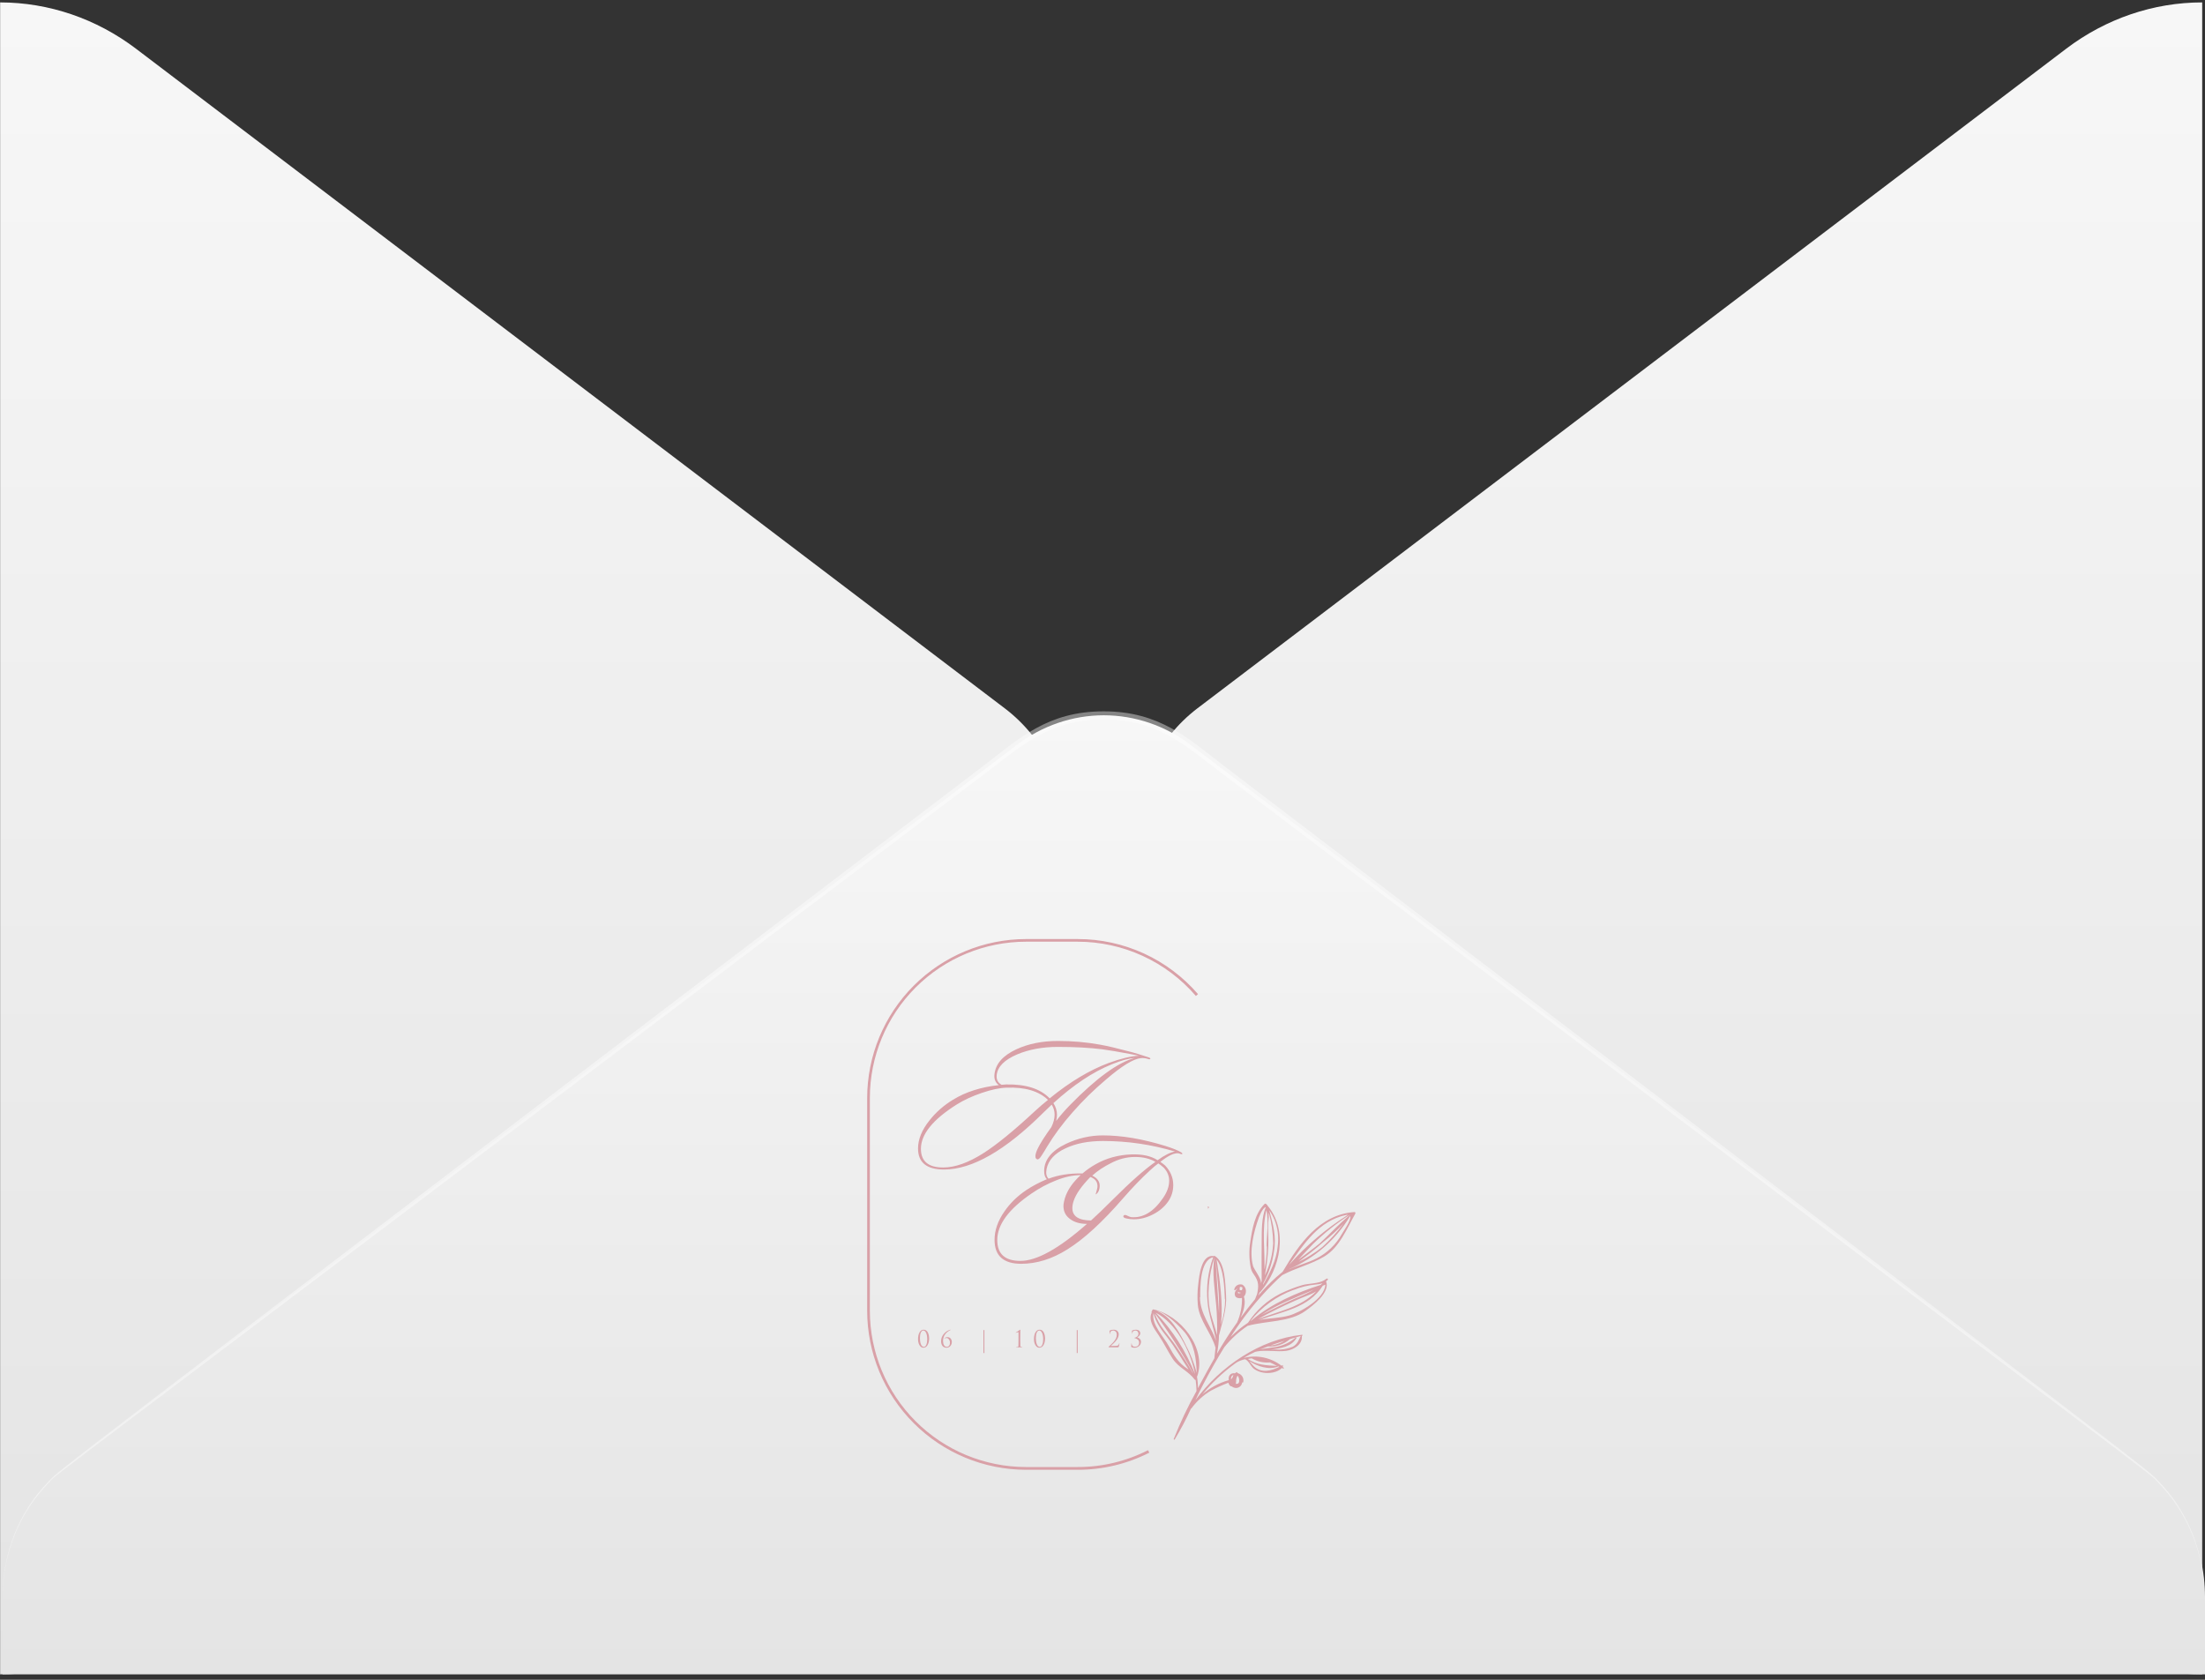<?xml version="1.0" encoding="UTF-8"?> <svg xmlns="http://www.w3.org/2000/svg" width="378" height="288" viewBox="0 0 378 288" fill="none"><rect x="0" y="0" width="378" height="288" fill="#333333" stroke="none"/> <path d="M377.519 0.412V287.065C369.165 287.064 361.02 284.286 354.222 279.12L205.218 165.975C201.9 163.438 199.197 160.097 197.333 156.229C195.468 152.361 194.496 148.076 194.496 143.729C194.496 139.382 195.468 135.098 197.333 131.23C199.197 127.362 201.9 124.021 205.218 121.484L354.222 8.339C361.025 3.186 369.168 0.415 377.519 0.412ZM0.022 0.412V287.065C8.376 287.064 16.521 284.286 23.319 279.12L172.323 165.993C175.641 163.456 178.344 160.115 180.209 156.247C182.073 152.379 183.045 148.095 183.045 143.748C183.045 139.401 182.073 135.116 180.209 131.248C178.344 127.38 175.641 124.039 172.323 121.502L23.319 8.357C16.518 3.198 8.375 0.421 0.022 0.412Z" fill="url(#paint0_linear_3050_4411)"></path> <path d="M0.434 273.786C0.43 269.434 1.405 265.144 3.278 261.274C5.151 257.404 7.866 254.067 11.198 251.541L174.298 127.73C178.649 124.416 183.866 122.635 189.217 122.635C194.568 122.635 199.785 124.416 204.136 127.73L367.235 251.541C370.561 254.073 373.272 257.412 375.144 261.28C377.016 265.149 377.995 269.436 378 273.786V287.064H0.434V273.786Z" fill="url(#paint1_linear_3050_4411)"></path> <path opacity="0.4" d="M0.434 273.787C0.421 270.094 1.113 266.437 2.467 263.037C3.822 259.637 5.811 256.565 8.314 254.007C10.357 251.87 2.855 257.66 168.598 131.292C174.778 126.58 179.568 121.959 189.2 121.959C198.831 121.959 203.741 126.634 209.802 131.292C375.528 257.605 368.042 251.834 370.085 254.007C372.575 256.574 374.551 259.649 375.896 263.047C377.242 266.446 377.928 270.099 377.914 273.787C377.899 270.119 377.187 266.492 375.821 263.125C374.455 259.757 372.463 256.718 369.965 254.19C367.836 251.998 380.266 261.733 209.149 132.351C202.78 127.529 198.368 123.347 189.183 123.347C179.998 123.347 175.328 127.73 169.233 132.351C-1.987 261.879 10.598 251.925 8.4 254.19C5.899 256.716 3.904 259.755 2.535 263.122C1.166 266.49 0.451 270.118 0.434 273.787Z" fill="white"></path> <g clip-path="url(#clip0_3050_4411)"> <path d="M207.038 207.257C207.024 207.257 207.011 207.253 206.999 207.246C207 207.245 207.002 207.245 207.003 207.244C207.038 207.225 207.085 207.2 207.13 207.169C207.13 207.152 207.125 207.135 207.115 207.12C207.077 207.042 207.025 206.972 206.962 206.913H207.245C207.305 207.021 207.223 207.106 207.13 207.169C207.13 207.173 207.13 207.178 207.129 207.182C207.126 207.203 207.115 207.223 207.098 207.237C207.081 207.251 207.06 207.258 207.038 207.257Z" fill="#D9A0A7"></path> <path d="M220.062 234.504L219.879 234.332L219.944 234.244C219.991 234.155 219.903 234.037 219.809 234.09L219.685 234.155C218.789 233.464 217.749 232.983 216.643 232.747C215.536 232.511 214.391 232.526 213.291 232.792H213.238C213.881 232.414 214.53 232.072 215.196 231.765H215.237L215.473 231.706C217.078 231.41 218.912 231.818 220.499 231.599C221.785 231.422 223.336 230.519 223.171 229.02H223.212C223.225 229.019 223.237 229.016 223.249 229.01C223.26 229.004 223.27 228.996 223.278 228.986C223.286 228.976 223.291 228.964 223.294 228.951C223.297 228.939 223.297 228.926 223.295 228.913C223.292 228.901 223.287 228.889 223.279 228.879C223.272 228.868 223.262 228.86 223.251 228.854C223.239 228.848 223.227 228.844 223.214 228.843C223.201 228.842 223.188 228.844 223.177 228.849C216.004 229.616 209.18 234.279 204.927 240.064C205.364 239.149 205.806 238.228 206.272 237.337C207.401 235.173 208.604 233.052 209.882 230.974C211.021 229.558 212.37 228.324 213.881 227.314C217.066 226.428 221.059 226.724 223.784 224.758C225.052 223.843 228.084 221.594 227.323 219.675C227.416 219.61 227.504 219.539 227.588 219.463C227.603 219.45 227.615 219.435 227.624 219.417C227.633 219.4 227.638 219.381 227.639 219.361C227.641 219.342 227.638 219.322 227.632 219.304C227.626 219.285 227.616 219.268 227.603 219.253C227.59 219.239 227.575 219.227 227.557 219.218C227.54 219.209 227.521 219.204 227.502 219.203C227.482 219.201 227.463 219.204 227.444 219.21C227.426 219.216 227.408 219.226 227.394 219.239L227.24 219.357C227.219 219.348 227.195 219.347 227.174 219.355C227.152 219.363 227.134 219.378 227.122 219.398C227.122 219.398 227.122 219.433 227.093 219.451C225.99 220.13 224.38 220 223.182 220.354C221.911 220.737 220.672 221.223 219.478 221.806C217.232 222.953 215.324 224.669 213.946 226.783C212.866 227.492 211.866 228.315 210.961 229.238C211.268 228.76 211.551 228.282 211.899 227.804C213.976 224.723 216.377 221.874 219.06 219.304L219.814 218.619C222.174 217.361 224.781 216.783 227.058 215.402C229.647 213.837 230.915 210.591 232.337 208.082C232.395 207.982 232.337 207.793 232.201 207.805C226.249 208.206 222.687 213.283 219.891 218.034C219.514 218.341 219.142 218.654 218.776 218.979C217.686 219.963 216.66 221.016 215.703 222.131C215.804 221.936 215.892 221.741 215.975 221.541C216.006 221.54 216.036 221.528 216.057 221.505C219.531 217.509 220.882 210.88 217.237 206.636C217.266 206.559 217.202 206.518 217.137 206.524L217.048 206.417C217.012 206.384 216.965 206.365 216.915 206.365C216.866 206.365 216.819 206.384 216.783 206.417C215.102 208.082 214.665 210.709 214.329 212.958C214.107 214.368 214.127 215.805 214.388 217.208C214.46 217.666 214.643 218.099 214.919 218.471C215.839 219.729 215.774 220.555 215.509 221.836C215.391 222.149 215.273 222.426 215.149 222.751C214.276 223.79 213.45 224.87 212.654 225.956C213.214 224.776 213.598 223.371 213.244 222.296C213.448 222.075 213.567 221.789 213.58 221.488C213.604 221.248 213.562 221.007 213.458 220.791C213.354 220.574 213.192 220.39 212.99 220.26C212.845 220.21 212.691 220.191 212.538 220.206C212.385 220.22 212.237 220.268 212.104 220.344C211.971 220.421 211.856 220.525 211.767 220.65C211.677 220.775 211.616 220.918 211.586 221.069C211.579 221.09 211.578 221.113 211.584 221.135C211.59 221.157 211.602 221.176 211.619 221.191C211.637 221.206 211.658 221.215 211.681 221.217C211.703 221.22 211.726 221.215 211.746 221.204C211.852 221.139 211.976 221.027 212.111 220.921V220.956C212.026 221.039 211.951 221.133 211.887 221.234C211.78 221.359 211.709 221.51 211.681 221.672C211.653 221.834 211.669 222.001 211.728 222.155C211.875 222.544 212.365 222.615 212.725 222.568C212.787 222.563 212.849 222.549 212.908 222.527C212.944 223.98 212.658 225.424 212.07 226.753L211.999 226.842C210.778 228.536 209.669 230.307 208.614 232.113C208.833 231.086 208.95 230.04 208.962 228.99C209.504 226.676 210.354 224.469 210.177 222.001C210.047 220.195 210.071 216.405 208.248 215.331C208.218 215.314 208.183 215.307 208.148 215.313C208.114 215.318 208.083 215.335 208.059 215.36C205.93 215.006 205.576 218.772 205.417 220.136C205.264 221.33 205.239 222.537 205.34 223.737C205.588 226.369 207.658 228.553 208.378 231.068C208.325 231.658 208.26 232.249 208.177 232.874C207.369 234.285 206.591 235.714 205.818 237.148L205.358 238.016C205.366 237.339 205.309 236.663 205.187 235.997C205.2 235.995 205.212 235.99 205.222 235.981C205.233 235.973 205.241 235.962 205.246 235.95C206.891 231.086 202.338 225.466 197.731 224.498C197.695 224.489 197.657 224.493 197.624 224.511C197.592 224.528 197.567 224.557 197.554 224.593C197.532 224.635 197.513 224.678 197.495 224.722C197.46 224.799 197.425 224.876 197.395 224.953C197.392 224.962 197.39 224.971 197.39 224.981C197.391 224.99 197.393 225 197.398 225.008C197.402 225.017 197.409 225.024 197.416 225.03C197.424 225.035 197.433 225.039 197.442 225.041C196.799 226.363 197.861 227.816 198.622 228.919C199.513 230.23 200.173 231.641 201.034 232.963C202.049 234.504 203.759 235.088 204.815 236.54C204.831 236.564 204.854 236.581 204.881 236.59C204.907 236.598 204.936 236.597 204.963 236.587C205.056 237.219 205.107 237.856 205.116 238.494C203.631 241.149 202.325 243.9 201.205 246.729C201.202 246.749 201.205 246.77 201.215 246.788C201.225 246.807 201.24 246.821 201.259 246.83C201.278 246.839 201.299 246.841 201.319 246.837C201.339 246.832 201.357 246.821 201.371 246.805C202.407 245.091 203.343 243.317 204.172 241.493C204.189 241.5 204.208 241.5 204.225 241.493C205.127 240.256 206.269 239.215 207.581 238.429C208.554 237.916 209.557 237.46 210.584 237.066C210.678 237.414 210.873 237.715 211.174 237.703C211.268 237.79 211.381 237.854 211.504 237.892C211.652 237.952 211.812 237.977 211.971 237.966C212.131 237.954 212.286 237.907 212.424 237.826C212.562 237.746 212.68 237.635 212.769 237.502C212.858 237.37 212.916 237.218 212.937 237.06C212.934 237.032 212.934 237.004 212.937 236.977C212.944 236.996 212.957 237.013 212.974 237.025C212.991 237.037 213.011 237.043 213.031 237.043C213.052 237.043 213.072 237.037 213.089 237.025C213.106 237.013 213.119 236.996 213.126 236.977C213.2 236.674 213.161 236.355 213.016 236.079C212.872 235.803 212.632 235.589 212.341 235.478C212.276 235.439 212.204 235.413 212.129 235.401C212.129 235.347 212.123 235.294 212.111 235.242C212.094 235.239 212.076 235.243 212.06 235.251C212.044 235.26 212.031 235.273 212.023 235.289C211.932 235.304 211.846 235.339 211.769 235.389C211.741 235.41 211.715 235.433 211.693 235.46C211.582 235.432 211.467 235.427 211.355 235.444C211.242 235.461 211.134 235.501 211.037 235.561C210.94 235.621 210.857 235.7 210.791 235.793C210.725 235.887 210.679 235.992 210.654 236.103C210.623 236.275 210.623 236.451 210.654 236.623C208.975 237.092 207.421 237.931 206.107 239.078C207.768 237.058 209.681 235.259 211.799 233.724L212.046 233.559C212.485 233.319 212.956 233.142 213.444 233.034C214.129 233.347 214.4 234.285 214.99 234.71C215.47 235.044 216.021 235.262 216.6 235.348C217.579 235.525 219.012 235.312 219.75 234.539L220.003 234.657C220.045 234.693 220.121 234.569 220.062 234.504ZM220.18 229.888C219.92 230.041 219.65 230.177 219.372 230.295C218.868 230.498 218.338 230.629 217.797 230.684C218.599 230.395 219.378 230.141 220.18 229.888ZM217.361 230.85C218.737 230.943 220.095 230.491 221.142 229.592L222.988 229.043C222.598 229.817 222.433 230.454 221.596 230.903C220.697 231.277 219.724 231.44 218.753 231.381H217.827C219.596 231.186 221.366 230.879 222.233 229.445C222.245 229.427 222.25 229.406 222.248 229.384C222.245 229.363 222.235 229.343 222.219 229.329C222.204 229.315 222.183 229.306 222.162 229.306C222.14 229.306 222.119 229.313 222.103 229.327C221.101 230.193 219.874 230.758 218.564 230.956C217.721 231.098 216.883 231.174 216.057 231.357C216.5 231.174 216.93 231.015 217.361 230.85ZM215.591 226.204C216.677 225.572 217.797 224.994 218.953 224.433C220.723 223.565 222.492 222.757 224.344 222.037C224.793 221.864 225.227 221.655 225.642 221.411C222.964 224.197 219.225 224.776 215.568 226.204H215.591ZM216.181 225.466C219.054 223.613 222.121 222.456 225.241 221.116C224.22 221.685 223.162 222.184 222.074 222.609C220.204 223.418 218.381 224.38 216.565 225.266L216.181 225.466ZM226.828 220.413L227.205 220.242C227.081 222.715 222.77 225.071 220.959 225.555C219.319 226.009 217.532 225.986 215.863 226.316C219.915 224.805 224.291 224.292 226.78 220.413H226.828ZM221.814 221.145C223.019 220.652 224.292 220.344 225.589 220.23C225.97 220.208 226.347 220.136 226.71 220.018L226.379 220.301C222.209 221.647 217.933 223.53 214.583 226.358L214.347 226.499C216.281 224.066 218.849 222.214 221.767 221.145H221.814ZM231.481 208.513C231.641 209.215 230.26 211.169 230.048 211.541C229.048 213.356 227.525 214.827 225.677 215.762C224.156 216.535 222.504 216.907 220.988 217.627L221.071 217.562C225.363 215.709 228.973 212.567 231.405 208.572L231.481 208.513ZM222.563 216.393C224.014 215.266 225.512 214.162 226.863 212.94C228.09 211.977 229.242 210.921 230.308 209.782C229.227 211.233 228.012 212.578 226.68 213.802C225.397 214.825 224 215.694 222.516 216.393H222.563ZM231.357 208.324C229.588 209.829 227.984 211.547 226.291 213.135C225.07 214.133 223.802 215.059 222.539 216.004C223.395 215.101 224.232 214.168 225.093 213.283C227 211.418 229.09 209.753 231.334 208.312L231.357 208.324ZM230.88 208.289C230.942 208.281 231.006 208.281 231.068 208.289C227.312 210.665 223.909 213.558 220.959 216.883C223.607 213.212 226.019 209.31 230.832 208.289H230.88ZM217.178 213.702C217.17 215.034 217.031 216.363 216.765 217.668C216.854 214.274 216.293 210.833 217.089 207.456C217.544 209.168 217.131 211.99 217.131 213.702H217.178ZM217.532 207.993C217.985 209.677 218.231 211.409 218.263 213.153C218.167 215.065 217.679 216.938 216.83 218.654C217.153 217.027 217.35 215.377 217.42 213.719C217.496 212.326 217.314 210.945 217.42 209.546C217.497 209.032 217.519 208.512 217.485 207.993H217.532ZM216.169 219.847C216.14 219.097 214.99 217.633 214.813 217.072C214.099 214.487 214.925 211.169 215.81 208.725C215.81 208.779 216.399 207.073 216.989 206.955C216.246 208.855 216.311 210.898 216.287 212.934C216.252 215.16 216.287 217.391 216.287 219.616L216.163 220.065L216.169 219.847ZM216.582 219.988C217.502 218.313 218.114 216.485 218.387 214.593C218.847 211.966 218.222 209.924 217.591 207.509C217.95 208.028 218.254 208.582 218.499 209.162C219.059 210.595 219.244 212.148 219.036 213.672C218.818 216.122 217.673 218.217 216.529 220.313L216.582 219.988ZM212.518 220.821C212.527 220.784 212.539 220.749 212.554 220.714C212.56 220.695 212.56 220.674 212.554 220.655C212.637 220.632 212.724 220.632 212.807 220.655C212.904 220.685 212.986 220.751 213.037 220.838C213.018 220.843 213 220.855 212.987 220.871C212.974 220.887 212.967 220.906 212.967 220.927C212.953 221.021 212.932 221.114 212.902 221.204H212.849C212.768 221.21 212.687 221.21 212.607 221.204C212.518 221.204 212.495 221.092 212.507 220.998C212.517 220.984 212.525 220.969 212.529 220.952C212.533 220.935 212.533 220.918 212.53 220.901C212.527 220.884 212.52 220.868 212.509 220.854C212.499 220.84 212.486 220.829 212.471 220.821H212.518ZM212.436 221.73C212.341 221.73 212.282 221.765 212.253 221.73C212.212 221.627 212.212 221.513 212.253 221.411C212.253 221.411 212.253 221.411 212.253 221.452C212.305 221.517 212.373 221.567 212.451 221.596C212.529 221.625 212.614 221.633 212.695 221.617L212.642 221.712L212.436 221.73ZM210.023 222.757C210.018 224.223 209.775 225.678 209.304 227.066C209.699 223.477 209.109 219.457 208.566 215.939C209.817 217.651 209.888 220.797 209.976 222.757H210.023ZM208.39 215.72C208.549 217.739 208.779 219.752 208.914 221.783C208.997 223.058 208.973 224.339 208.973 225.62C208.973 225.46 208.973 225.301 208.973 225.142C208.749 221.989 208.578 218.849 208.384 215.697C208.379 215.704 208.373 215.71 208.366 215.714C208.359 215.718 208.351 215.72 208.342 215.72H208.39ZM208.183 215.52C207.764 218.164 208.236 221.021 208.478 223.666C208.641 225.404 208.69 227.151 208.625 228.896C208.354 227.715 207.912 226.535 207.593 225.354C206.768 222.267 207.245 218.572 208.183 215.579C208.189 215.562 208.189 215.543 208.183 215.526V215.52ZM205.753 222.426C205.753 220.655 205.712 216.051 207.971 215.561C207.082 218.015 206.753 220.637 207.009 223.235C207.192 225.531 208.077 227.644 208.472 229.882C207.581 227.332 205.735 225.26 205.706 222.426H205.753ZM203.529 234.651C202.049 233.719 201.17 232.29 200.374 230.802C199.513 229.179 197.348 227.084 197.743 225.147C198.144 226.759 199.1 228.04 200.138 229.339C201.506 231.062 202.544 232.987 203.765 234.805L203.529 234.651ZM204.426 235.301C203.559 233.76 202.603 232.261 201.612 230.797C200.338 228.919 198.663 227.361 197.967 225.159C200.389 228.412 202.581 231.83 204.526 235.389L204.426 235.301ZM198.132 225.065C201.583 226.836 204.031 231.434 204.862 235.584C203.321 231.675 201.035 228.102 198.132 225.065ZM203.276 230.584C202.202 228.459 200.675 225.578 198.274 224.746C199.808 224.888 202.597 227.816 203.111 228.447C204.78 230.525 205.057 232.857 205.146 235.371C204.709 233.707 204.077 232.1 203.264 230.584H203.276ZM212.188 235.867V235.897L212.241 235.973C212.289 236.046 212.328 236.123 212.359 236.204C212.414 236.363 212.442 236.531 212.442 236.7C212.442 237.048 212.312 237.29 211.94 237.254H211.852C211.891 237.078 211.909 236.898 211.905 236.717C211.914 236.428 211.99 236.145 212.129 235.891L212.188 235.867ZM211.457 235.726C211.382 235.848 211.336 235.985 211.321 236.127C211.216 236.234 211.131 236.36 211.073 236.499H211.038C211.038 236.434 211.038 236.369 211.038 236.304C211.035 236.175 211.074 236.049 211.15 235.944C211.226 235.84 211.333 235.763 211.457 235.726ZM214.624 232.904C215.551 233.444 216.623 233.683 217.691 233.589H217.727C218.128 233.772 218.511 233.972 218.906 234.179C217.137 234.102 215.456 234.049 213.922 232.998C214.152 232.922 214.388 232.91 214.624 232.88V232.904ZM214.925 234.232C214.636 233.949 214.418 233.642 214.176 233.364C215.544 234.273 217.55 234.917 219.083 234.297C219.092 234.293 219.099 234.287 219.105 234.28C219.111 234.273 219.116 234.265 219.118 234.256L219.307 234.35C217.892 235.047 216.24 235.495 214.925 234.232Z" fill="#D9A0A7"></path> <path d="M184.731 251.994H175.884C168.666 251.986 161.745 249.113 156.641 244.005C151.536 238.896 148.665 231.97 148.658 224.746V188.248C148.667 181.024 151.538 174.099 156.642 168.991C161.746 163.883 168.666 161.009 175.884 161H184.731C188.649 160.995 192.521 161.836 196.084 163.466C199.647 165.096 202.816 167.477 205.375 170.445L205.01 170.758C202.498 167.837 199.386 165.494 195.887 163.888C192.387 162.282 188.581 161.452 184.731 161.455H175.884C168.786 161.459 161.979 164.284 156.96 169.308C151.942 174.332 149.121 181.144 149.118 188.248V224.746C149.125 231.844 151.946 238.649 156.96 243.669C161.975 248.688 168.774 251.512 175.866 251.522H184.714C188.916 251.533 193.061 250.544 196.805 248.635L197.023 249.06C193.216 250.999 189.003 252.005 184.731 251.994Z" fill="#D9A0A7"></path> </g> <path d="M159.282 229.429C159.282 229.901 159.194 230.292 159.018 230.602C158.844 230.909 158.603 231.063 158.297 231.063C158.102 231.063 157.933 230.989 157.79 230.842C157.647 230.695 157.542 230.514 157.476 230.299C157.409 230.084 157.376 229.854 157.376 229.61C157.376 229.122 157.463 228.728 157.637 228.429C157.811 228.127 158.051 227.976 158.358 227.976C158.527 227.976 158.675 228.027 158.803 228.13C158.931 228.229 159.027 228.358 159.091 228.515C159.157 228.67 159.206 228.825 159.236 228.98C159.267 229.135 159.282 229.284 159.282 229.429ZM158.956 229.598C158.956 229.341 158.931 229.102 158.88 228.882C158.831 228.661 158.754 228.479 158.649 228.334C158.545 228.19 158.422 228.118 158.281 228.118C158.102 228.118 157.96 228.238 157.855 228.48C157.753 228.721 157.702 229.044 157.702 229.448C157.702 229.63 157.715 229.804 157.74 229.972C157.766 230.14 157.804 230.296 157.855 230.441C157.907 230.585 157.977 230.7 158.066 230.787C158.156 230.874 158.258 230.917 158.373 230.917C158.55 230.917 158.69 230.795 158.795 230.551C158.903 230.307 158.956 229.989 158.956 229.598Z" fill="#D9A0A7"></path> <path d="M162.255 231.063C161.961 231.063 161.733 230.962 161.572 230.76C161.411 230.555 161.33 230.284 161.33 229.948C161.33 229.494 161.475 229.092 161.764 228.74C162.053 228.385 162.406 228.14 162.822 228.004C162.876 227.985 162.912 227.976 162.93 227.976C162.953 227.976 162.964 227.984 162.964 228C162.964 228.018 162.931 228.043 162.865 228.074C162.714 228.145 162.572 228.233 162.439 228.338C162.306 228.441 162.179 228.565 162.059 228.712C161.939 228.859 161.843 229.036 161.771 229.244C161.7 229.448 161.664 229.669 161.664 229.905C161.664 230.191 161.72 230.431 161.833 230.626C161.948 230.817 162.109 230.913 162.316 230.913C162.469 230.913 162.597 230.851 162.7 230.728C162.802 230.602 162.853 230.431 162.853 230.216C162.853 229.99 162.793 229.799 162.673 229.641C162.555 229.481 162.416 229.401 162.255 229.401C162.134 229.401 162.03 229.424 161.94 229.468C161.912 229.481 161.898 229.477 161.898 229.456C161.898 229.441 161.911 229.424 161.936 229.405C162.079 229.303 162.241 229.252 162.42 229.252C162.652 229.252 162.835 229.334 162.968 229.5C163.104 229.662 163.171 229.85 163.171 230.063C163.171 230.349 163.086 230.588 162.914 230.779C162.743 230.968 162.523 231.063 162.255 231.063Z" fill="#D9A0A7"></path> <path d="M168.751 231.98H168.59V228.043H168.751V231.98Z" fill="#D9A0A7"></path> <path d="M174.599 229.811V228.515C174.599 228.431 174.579 228.389 174.541 228.389C174.503 228.389 174.431 228.41 174.326 228.452L174.169 228.511C174.146 228.511 174.134 228.505 174.134 228.492C174.134 228.479 174.143 228.466 174.161 228.452C174.243 228.397 174.349 228.326 174.48 228.24C174.61 228.153 174.716 228.081 174.798 228.023C174.844 227.992 174.875 227.976 174.89 227.976C174.91 227.976 174.921 228.004 174.921 228.059L174.917 228.114C174.917 228.148 174.916 228.195 174.913 228.256C174.913 228.316 174.912 228.387 174.909 228.468C174.909 228.549 174.908 228.643 174.905 228.748C174.905 228.853 174.904 228.96 174.902 229.071C174.902 229.181 174.9 229.301 174.898 229.433C174.898 229.561 174.898 229.687 174.898 229.811C174.898 230.231 174.904 230.536 174.917 230.728C174.922 230.794 174.935 230.842 174.955 230.874C174.978 230.905 175.019 230.924 175.078 230.929C175.114 230.931 175.148 230.935 175.182 230.941C175.222 230.946 175.243 230.959 175.243 230.98C175.243 230.998 175.221 231.008 175.178 231.008C175.093 231.008 175.017 231.006 174.948 231.004C174.879 231.004 174.827 231.002 174.794 231L174.74 230.996H174.671C174.625 230.998 174.564 231.001 174.487 231.004C174.413 231.006 174.34 231.008 174.269 231.008C174.225 231.008 174.203 230.998 174.203 230.98C174.203 230.959 174.221 230.948 174.257 230.948C174.27 230.948 174.318 230.945 174.403 230.937C174.472 230.931 174.518 230.912 174.541 230.878C174.567 230.844 174.582 230.786 174.587 230.704C174.595 230.589 174.599 230.291 174.599 229.811Z" fill="#D9A0A7"></path> <path d="M179.157 229.429C179.157 229.901 179.069 230.292 178.892 230.602C178.718 230.909 178.478 231.063 178.171 231.063C177.977 231.063 177.808 230.989 177.665 230.842C177.522 230.695 177.417 230.514 177.35 230.299C177.284 230.084 177.25 229.854 177.25 229.61C177.25 229.122 177.337 228.728 177.511 228.429C177.685 228.127 177.926 227.976 178.232 227.976C178.401 227.976 178.55 228.027 178.677 228.13C178.805 228.229 178.901 228.358 178.965 228.515C179.032 228.67 179.08 228.825 179.111 228.98C179.142 229.135 179.157 229.284 179.157 229.429ZM178.831 229.598C178.831 229.341 178.805 229.102 178.754 228.882C178.706 228.661 178.629 228.479 178.524 228.334C178.419 228.19 178.296 228.118 178.156 228.118C177.977 228.118 177.835 228.238 177.73 228.48C177.628 228.721 177.577 229.044 177.577 229.448C177.577 229.63 177.589 229.804 177.615 229.972C177.64 230.14 177.679 230.296 177.73 230.441C177.781 230.585 177.851 230.7 177.941 230.787C178.03 230.874 178.133 230.917 178.248 230.917C178.424 230.917 178.565 230.795 178.67 230.551C178.777 230.307 178.831 229.989 178.831 229.598Z" fill="#D9A0A7"></path> <path d="M184.747 231.98H184.586V228.043H184.747V231.98Z" fill="#D9A0A7"></path> <path d="M191.545 231C191.251 231 191.02 231 190.851 231C190.682 231 190.518 230.998 190.36 230.996C190.201 230.996 190.112 230.996 190.091 230.996C190.078 230.996 190.066 230.99 190.053 230.98C190.043 230.969 190.038 230.956 190.038 230.941C190.038 230.92 190.061 230.888 190.107 230.846C190.24 230.723 190.346 230.624 190.425 230.551C190.504 230.477 190.598 230.387 190.705 230.279C190.812 230.169 190.897 230.076 190.958 230C191.02 229.924 191.085 229.834 191.154 229.732C191.225 229.63 191.279 229.535 191.315 229.448C191.353 229.359 191.384 229.263 191.407 229.161C191.433 229.056 191.445 228.951 191.445 228.846C191.445 228.712 191.426 228.595 191.388 228.496C191.349 228.396 191.298 228.321 191.234 228.271C191.173 228.219 191.108 228.181 191.039 228.157C190.972 228.131 190.904 228.118 190.835 228.118C190.667 228.118 190.53 228.168 190.425 228.267C190.333 228.359 190.287 228.487 190.287 228.649C190.287 228.689 190.277 228.708 190.256 228.708C190.238 228.708 190.228 228.691 190.225 228.657C190.21 228.515 190.202 228.354 190.202 228.173C190.202 228.152 190.215 228.132 190.241 228.114C190.435 228.022 190.66 227.976 190.916 227.976C191.192 227.976 191.406 228.053 191.557 228.208C191.707 228.361 191.783 228.548 191.783 228.771C191.783 228.921 191.752 229.076 191.691 229.236C191.629 229.396 191.555 229.54 191.468 229.669C191.384 229.795 191.278 229.927 191.15 230.067C191.022 230.203 190.91 230.316 190.812 230.405C190.715 230.494 190.608 230.592 190.49 230.697C190.472 230.712 190.458 230.724 190.448 230.732C190.438 230.74 190.434 230.746 190.436 230.752C190.439 230.757 190.445 230.76 190.456 230.76H190.736C191.058 230.76 191.277 230.753 191.392 230.74C191.53 230.727 191.633 230.69 191.702 230.63C191.771 230.569 191.819 230.48 191.844 230.362C191.852 230.322 191.866 230.303 191.886 230.303C191.902 230.303 191.909 230.319 191.909 230.35C191.909 230.434 191.871 230.61 191.794 230.878C191.779 230.93 191.755 230.964 191.721 230.98C191.688 230.993 191.629 231 191.545 231Z" fill="#D9A0A7"></path> <path d="M194.449 231.067C194.37 231.067 194.282 231.056 194.184 231.035C194.09 231.017 194.022 230.996 193.981 230.972C193.94 230.946 193.92 230.909 193.92 230.862C193.92 230.668 193.929 230.504 193.947 230.37C193.949 230.33 193.959 230.311 193.977 230.311C193.993 230.311 194.002 230.329 194.004 230.366C194.004 230.374 194.005 230.389 194.008 230.413C194.01 230.434 194.012 230.448 194.012 230.456C194.058 230.75 194.247 230.897 194.579 230.897C194.784 230.897 194.95 230.838 195.078 230.72C195.209 230.599 195.274 230.426 195.274 230.2C195.274 230.077 195.249 229.967 195.201 229.87C195.152 229.773 195.088 229.695 195.009 229.637C194.93 229.58 194.854 229.536 194.783 229.508C194.711 229.476 194.638 229.452 194.564 229.437C194.498 229.424 194.464 229.406 194.464 229.385C194.464 229.364 194.494 229.349 194.553 229.338C194.609 229.328 194.668 229.308 194.729 229.279C194.793 229.25 194.858 229.21 194.925 229.157C194.994 229.105 195.05 229.035 195.093 228.948C195.14 228.859 195.163 228.761 195.163 228.653C195.163 228.603 195.154 228.552 195.136 228.5C195.12 228.445 195.093 228.387 195.055 228.326C195.019 228.266 194.962 228.217 194.883 228.181C194.806 228.141 194.715 228.122 194.61 228.122C194.467 228.122 194.351 228.162 194.261 228.244C194.172 228.325 194.127 228.439 194.127 228.586C194.127 228.618 194.118 228.633 194.1 228.633C194.085 228.633 194.076 228.619 194.073 228.59C194.055 228.443 194.046 228.312 194.046 228.196C194.046 228.165 194.063 228.137 194.096 228.114C194.275 228.025 194.482 227.98 194.718 227.98C194.863 227.98 194.99 228.001 195.097 228.043C195.205 228.085 195.284 228.139 195.335 228.204C195.386 228.27 195.422 228.333 195.443 228.393C195.466 228.454 195.477 228.513 195.477 228.57C195.477 228.662 195.457 228.752 195.416 228.838C195.375 228.922 195.324 228.994 195.262 229.055C195.201 229.113 195.145 229.16 195.093 229.196C195.045 229.233 195.001 229.261 194.963 229.279V229.299C195.116 229.336 195.26 229.42 195.393 229.551C195.528 229.682 195.596 229.85 195.596 230.055C195.596 230.336 195.489 230.574 195.274 230.771C195.059 230.968 194.784 231.067 194.449 231.067Z" fill="#D9A0A7"></path> <path d="M197.212 181.5C197.154 181.617 197.047 181.646 196.892 181.588C196.445 181.433 196.009 181.374 195.581 181.413C194.281 181.549 192.301 182.762 189.641 185.053C187.544 186.82 185.613 188.713 183.846 190.732C182.138 192.673 180.691 194.624 179.507 196.585C179.216 197.089 178.905 197.594 178.575 198.099C178.265 198.604 178.012 198.827 177.818 198.769C177.605 198.71 177.498 198.536 177.498 198.244C177.498 197.914 177.634 197.468 177.906 196.905C178.313 196.051 179.09 194.828 180.235 193.236C180.604 192.479 180.788 191.77 180.788 191.11C180.788 190.489 180.623 189.916 180.293 189.392C179.983 189.683 179.527 190.12 178.925 190.702C172.363 197.245 166.665 200.516 161.831 200.516C158.861 200.516 157.376 199.312 157.376 196.905C157.376 195.332 158.036 193.721 159.356 192.071C160.463 190.673 161.802 189.499 163.375 188.548C165.549 187.208 168.17 186.373 171.237 186.043C170.635 185.616 170.383 184.995 170.48 184.18C170.674 182.393 171.926 180.967 174.236 179.899C176.294 178.948 178.672 178.472 181.371 178.472C183.875 178.472 186.292 178.686 188.622 179.113C189.825 179.326 191.631 179.753 194.038 180.394C194.504 180.51 195.446 180.802 196.863 181.268C197.096 181.345 197.212 181.423 197.212 181.5ZM194.504 181.384C193.494 181.462 192.203 181.821 190.631 182.461C187.389 183.762 184.04 185.985 180.585 189.13C180.992 189.771 181.196 190.44 181.196 191.139C181.196 191.489 181.148 191.838 181.051 192.188C181.769 191.256 182.574 190.334 183.467 189.421C187.933 184.859 191.611 182.18 194.504 181.384ZM195.203 181.005C194.97 180.947 194.601 180.87 194.096 180.772C191.728 180.326 190.01 180.035 188.942 179.899C186.748 179.627 184.215 179.491 181.342 179.491C178.74 179.491 176.42 179.918 174.382 180.772C172.188 181.704 171.014 182.889 170.859 184.325C170.781 185.082 171.062 185.636 171.703 185.985C172.052 185.946 172.324 185.927 172.518 185.927C175.877 185.868 178.352 186.664 179.944 188.315C183.419 185.48 186.807 183.452 190.107 182.228C192.126 181.491 193.825 181.083 195.203 181.005ZM179.653 188.577C178.08 187.062 175.712 186.364 172.547 186.48C171.363 186.519 169.946 186.82 168.296 187.383C166.646 187.946 165.219 188.606 164.015 189.363C159.919 191.945 157.871 194.478 157.871 196.963C157.871 199.099 159.143 200.166 161.686 200.166C163.724 200.166 166.034 199.341 168.616 197.691C170.868 196.255 173.771 193.886 177.323 190.586C178.119 189.848 178.896 189.178 179.653 188.577Z" fill="#D9A0A7"></path> <path d="M185.579 201.186C186.219 200.623 186.967 200.098 187.821 199.613C189.665 198.565 191.713 198.002 193.965 197.924C195.848 197.866 197.343 198.196 198.45 198.914C199.634 198.06 200.624 197.565 201.42 197.429C197.402 196.225 193.286 195.624 189.073 195.624C186.569 195.624 184.433 196.041 182.667 196.876C180.784 197.749 179.697 198.943 179.405 200.458C179.269 201.176 179.386 201.719 179.755 202.088C181.424 201.448 183.366 201.147 185.579 201.186ZM187.239 201.564C188.093 201.972 188.52 202.554 188.52 203.311C188.52 203.505 188.491 203.719 188.433 203.952C188.374 204.185 188.268 204.389 188.112 204.564C187.957 204.738 187.85 204.796 187.792 204.738C187.831 204.777 187.918 204.505 188.054 203.923C188.112 203.729 188.141 203.544 188.141 203.37C188.141 202.612 187.734 202.088 186.918 201.797C185.404 203.35 184.453 204.709 184.065 205.874C183.909 206.32 183.832 206.738 183.832 207.126C183.832 208.524 184.899 209.232 187.035 209.252C188.064 208.32 189.296 207.136 190.733 205.699C193.82 202.612 196.266 200.448 198.071 199.205C197.139 198.642 195.975 198.361 194.577 198.361C193.14 198.361 191.752 198.72 190.413 199.438C189.17 200.06 188.112 200.768 187.239 201.564ZM185.258 201.477C183.938 201.477 182.531 201.778 181.036 202.38C179.561 202.962 178.163 203.709 176.843 204.622C172.921 207.301 170.961 209.96 170.961 212.601C170.961 214.988 172.281 216.182 174.921 216.182C177.736 216.182 181.541 214.066 186.336 209.834C185.132 209.834 184.162 209.553 183.424 208.99C182.609 208.388 182.24 207.563 182.317 206.515C182.511 205.039 183.201 203.651 184.385 202.35C184.715 201.982 185.006 201.69 185.258 201.477ZM198.916 199.205C199.188 199.38 199.459 199.584 199.731 199.817C200.663 200.807 201.129 201.923 201.129 203.166C201.129 204.195 200.847 205.127 200.284 205.961C199.644 206.893 198.77 207.641 197.664 208.204C196.576 208.767 195.48 209.048 194.373 209.048C193.946 209.048 193.519 208.999 193.092 208.902C192.742 208.825 192.568 208.708 192.568 208.553C192.568 208.495 192.587 208.446 192.626 208.407C192.742 208.271 192.936 208.271 193.208 208.407C193.344 208.485 193.558 208.572 193.849 208.669C195.887 208.883 197.722 207.806 199.353 205.437C200.071 204.408 200.43 203.408 200.43 202.438C200.43 201.622 200.129 200.885 199.527 200.225C199.139 199.875 198.819 199.623 198.566 199.468C198.159 199.759 197.664 200.176 197.081 200.72C195.606 202.079 194.092 203.651 192.538 205.437C188.986 209.533 185.802 212.455 182.987 214.202C180.366 215.852 177.726 216.677 175.066 216.677C172.019 216.677 170.495 215.309 170.495 212.572C170.495 210.941 171.058 209.32 172.184 207.708C173.154 206.291 174.406 205.068 175.94 204.039C176.988 203.34 178.163 202.719 179.464 202.176C179.153 201.884 178.998 201.419 178.998 200.778C178.998 198.856 180.26 197.293 182.783 196.09C184.822 195.138 186.909 194.663 189.044 194.663C192.286 194.663 195.858 195.265 199.76 196.468C201.061 196.876 201.973 197.245 202.498 197.575C202.653 197.672 202.711 197.769 202.672 197.866C202.653 197.905 202.546 197.895 202.352 197.837C202.177 197.759 202.012 197.72 201.857 197.72C201.139 197.72 200.158 198.215 198.916 199.205Z" fill="#D9A0A7"></path> <defs> <linearGradient id="paint0_linear_3050_4411" x1="188.771" y1="0.412" x2="188.771" y2="287.065" gradientUnits="userSpaceOnUse"> <stop stop-color="#F7F7F7"></stop> <stop offset="1" stop-color="#E4E4E4"></stop> </linearGradient> <linearGradient id="paint1_linear_3050_4411" x1="189.217" y1="122.635" x2="189.217" y2="287.064" gradientUnits="userSpaceOnUse"> <stop stop-color="#F7F7F7"></stop> <stop offset="1" stop-color="#E4E4E4"></stop> </linearGradient> <clipPath id="clip0_3050_4411"> <rect width="83.72" height="91" fill="white" transform="translate(148.64 161)"></rect> </clipPath> </defs> </svg> 